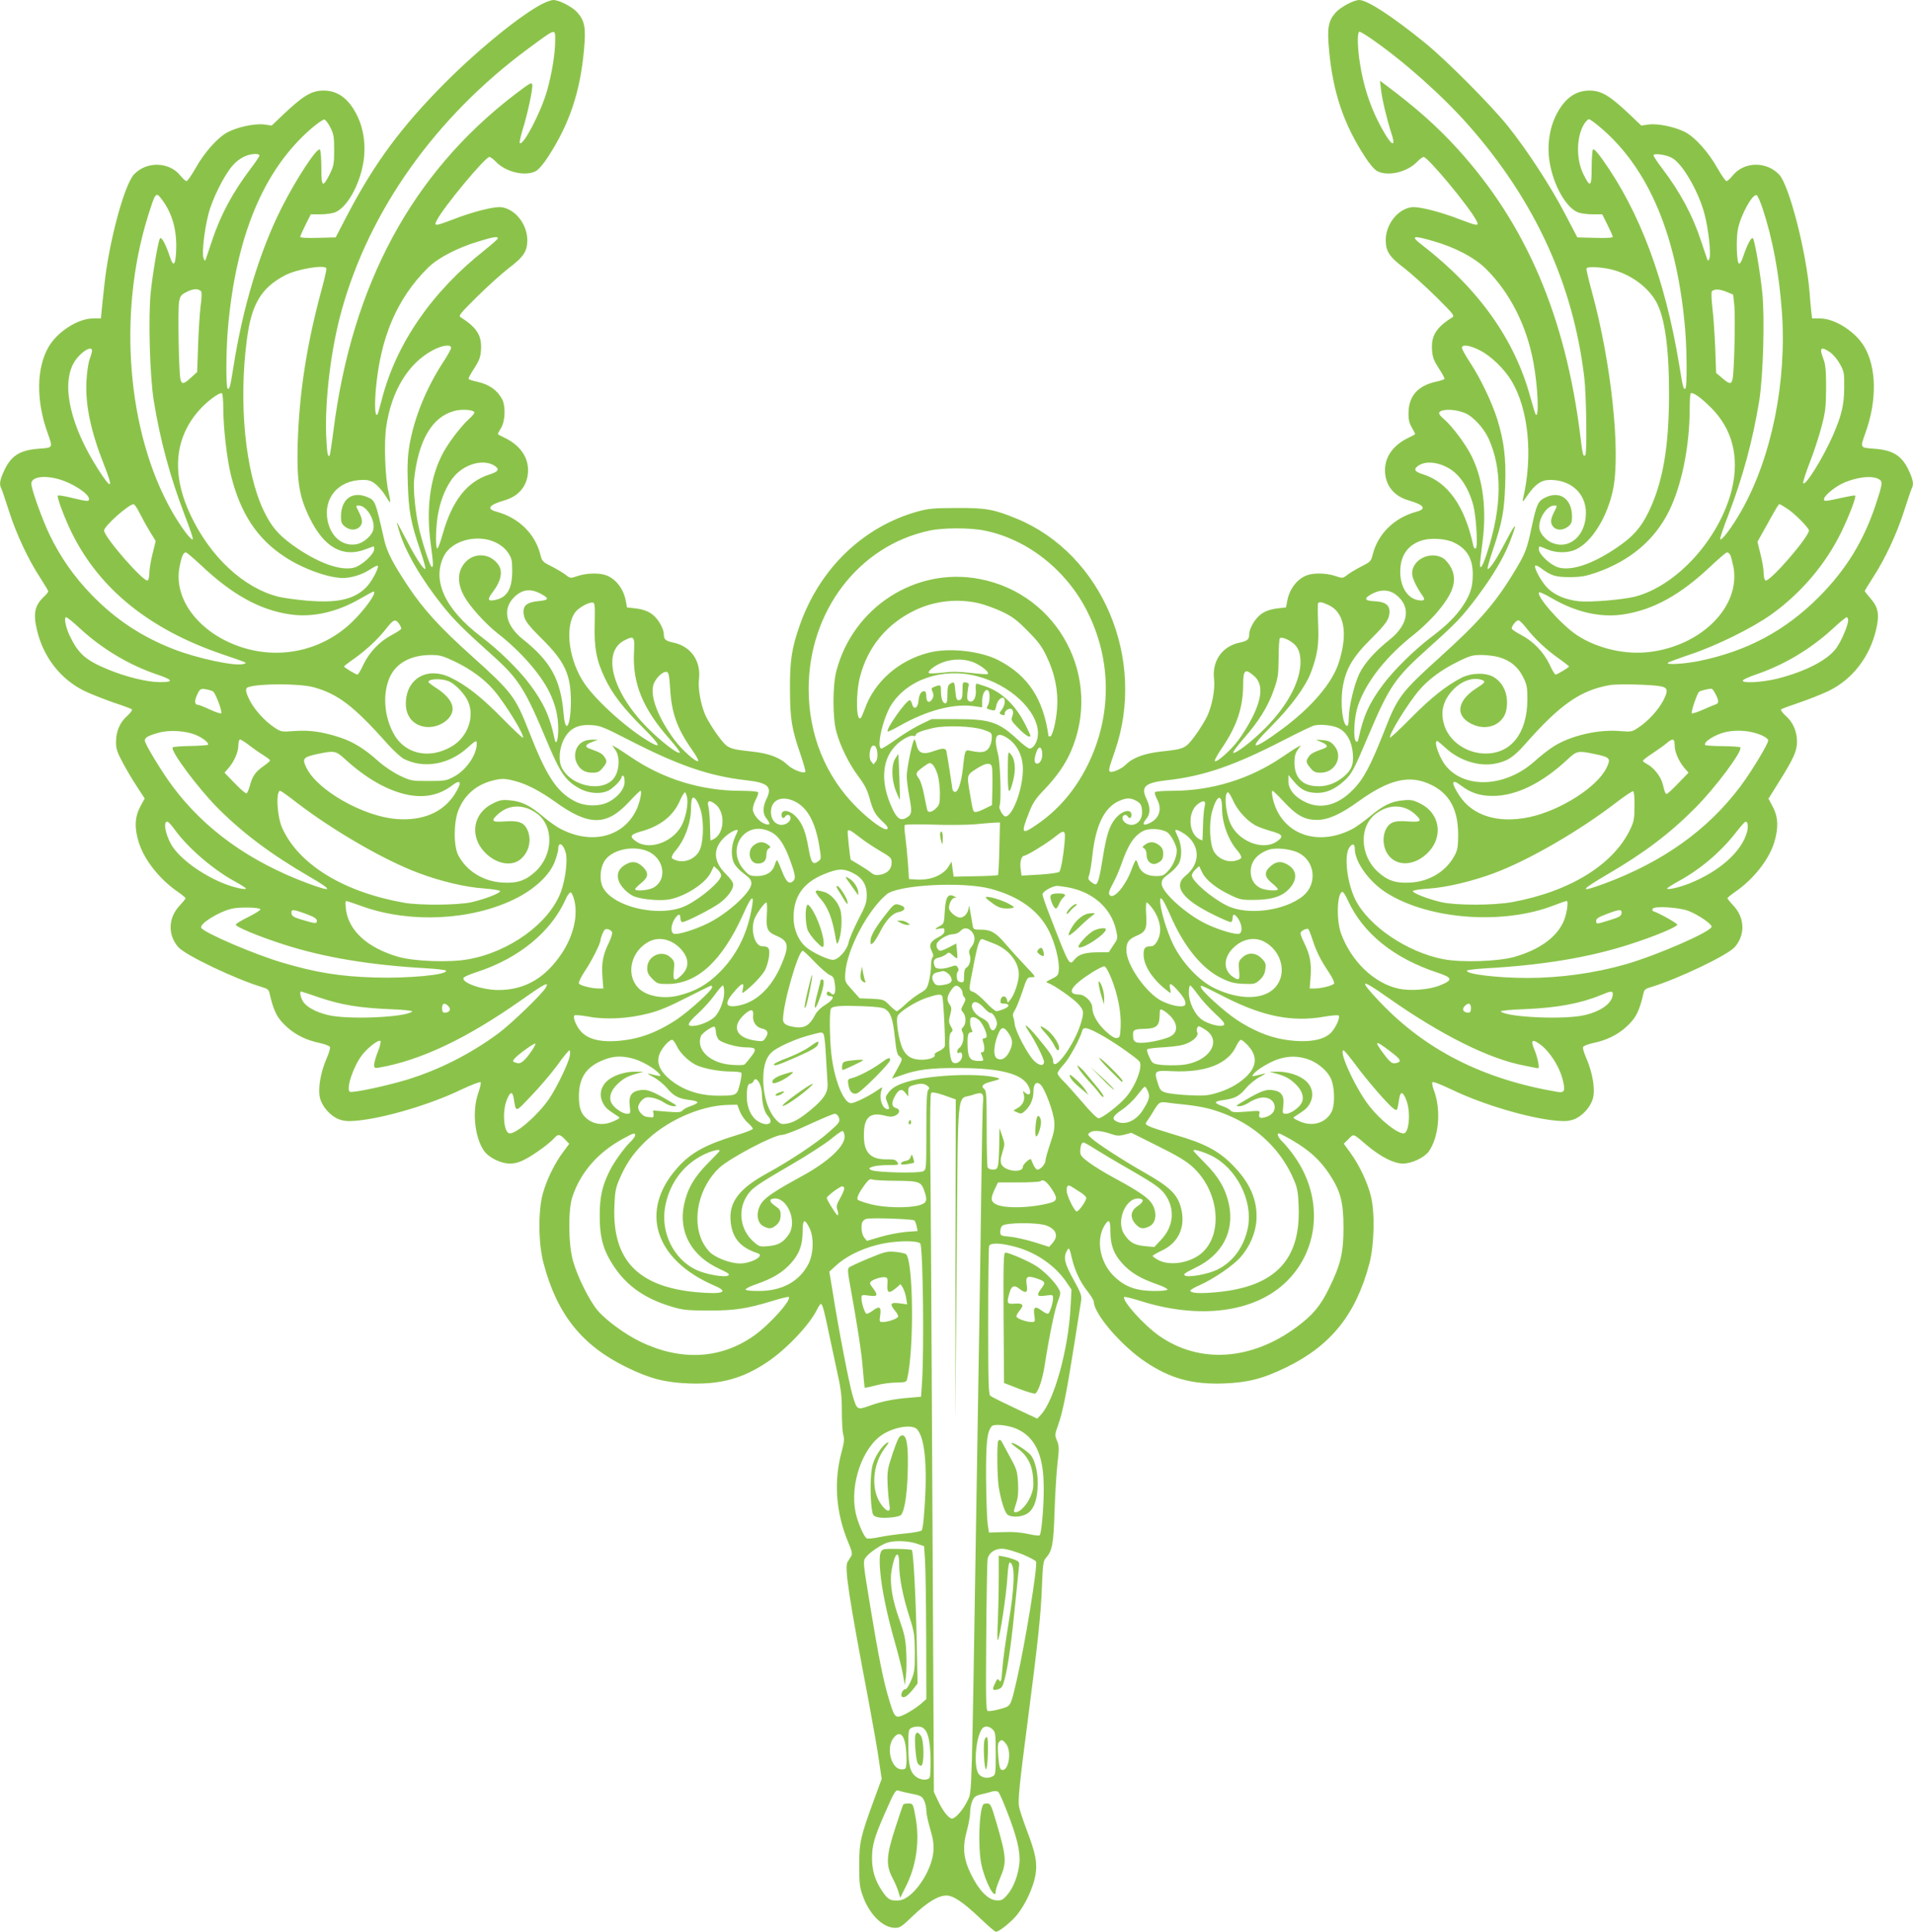 <?xml version="1.0" standalone="no"?>
<!DOCTYPE svg PUBLIC "-//W3C//DTD SVG 20010904//EN"
 "http://www.w3.org/TR/2001/REC-SVG-20010904/DTD/svg10.dtd">
<svg version="1.0" xmlns="http://www.w3.org/2000/svg"
 width="1268pt" height="1280pt" viewBox="0 0 1268 1280"
 preserveAspectRatio="xMidYMid meet">
<g transform="translate(0,1280) scale(0.1,-0.1)"
fill="#8bc34a" stroke="none">
<path d="M3600 12777 c-137 -67 -425 -300 -650 -526 -289 -290 -468 -532 -648
-876 l-77 -148 -117 -3 c-74 -2 -118 0 -118 7 0 5 16 41 35 79 l35 70 65 0
c36 0 80 6 98 14 75 31 156 171 183 317 21 108 8 222 -34 313 -55 118 -129
175 -225 176 -83 0 -137 -33 -279 -168 l-67 -64 -48 7 c-61 8 -173 -15 -240
-49 -67 -33 -158 -135 -217 -241 -27 -47 -53 -85 -60 -85 -6 0 -24 16 -40 36
-74 93 -225 97 -308 8 -65 -70 -168 -455 -197 -739 -7 -60 -14 -134 -17 -162
l-5 -53 -52 0 c-99 0 -235 -87 -294 -187 -82 -140 -85 -358 -7 -573 35 -99 36
-96 -55 -103 -133 -9 -192 -48 -240 -160 -23 -53 -26 -78 -12 -105 5 -9 27
-76 50 -147 48 -151 127 -320 206 -441 30 -47 55 -88 55 -92 0 -5 -13 -21 -30
-37 -61 -58 -71 -112 -44 -224 43 -178 158 -324 315 -400 46 -22 134 -56 194
-77 61 -20 114 -40 119 -44 5 -5 -9 -23 -29 -42 -50 -43 -76 -104 -76 -174 0
-46 7 -68 45 -138 24 -46 67 -118 95 -160 l50 -77 -30 -55 c-36 -69 -39 -141
-9 -236 36 -116 139 -246 261 -329 27 -19 49 -37 49 -41 0 -3 -17 -25 -39 -48
-77 -82 -80 -195 -9 -276 48 -54 379 -212 556 -265 33 -9 44 -18 48 -38 28
-124 52 -170 120 -230 58 -51 130 -85 213 -102 35 -8 66 -19 68 -27 3 -7 -6
-38 -20 -70 -43 -98 -61 -206 -46 -268 15 -58 69 -118 124 -140 36 -13 61 -15
118 -10 186 17 491 108 694 206 68 32 125 54 129 49 3 -5 -4 -37 -16 -72 -41
-116 -25 -286 35 -378 31 -48 113 -89 176 -89 33 0 64 9 103 30 59 31 158 103
190 139 25 28 37 27 71 -9 l28 -29 -40 -54 c-56 -74 -110 -185 -135 -276 -32
-116 -30 -332 5 -462 89 -338 255 -545 551 -689 156 -76 255 -101 416 -107
207 -7 351 32 516 142 126 84 283 250 330 349 10 20 21 36 25 36 10 0 22 -43
48 -170 11 -52 36 -168 55 -257 31 -137 36 -181 36 -285 0 -68 4 -138 10 -157
7 -25 5 -50 -10 -105 -55 -200 -41 -405 42 -605 25 -60 29 -77 20 -92 -7 -11
-17 -28 -24 -38 -22 -35 7 -226 141 -931 27 -146 58 -319 67 -386 l18 -121
-51 -139 c-89 -243 -98 -281 -98 -434 0 -115 3 -145 23 -200 42 -122 131 -211
211 -214 36 -1 46 6 124 81 92 88 166 133 220 133 46 0 111 -44 223 -150 52
-50 99 -90 105 -90 22 0 101 64 141 113 56 70 107 182 121 261 14 83 2 144
-59 304 -24 64 -47 133 -50 153 -7 43 4 155 57 559 67 514 89 718 95 895 6
145 9 173 25 190 44 49 52 91 59 315 4 118 13 262 20 320 11 93 10 110 -4 144
-15 37 -15 41 8 105 30 84 56 213 106 531 22 140 43 271 46 292 5 31 -1 50
-51 140 -58 105 -68 145 -44 189 14 27 18 22 34 -49 20 -83 55 -158 104 -219
22 -29 41 -59 41 -68 0 -80 183 -293 344 -400 165 -110 309 -149 516 -142 161
6 260 31 416 107 296 144 462 351 551 689 32 122 37 335 10 444 -22 90 -75
203 -133 284 l-47 65 32 31 c35 36 27 39 124 -44 90 -75 177 -119 236 -119 58
0 142 40 171 80 68 96 83 275 34 407 -9 23 -13 46 -10 52 4 6 56 -14 129 -49
203 -98 508 -189 694 -206 57 -5 82 -3 118 10 55 22 109 82 124 140 15 62 -3
170 -46 268 -14 32 -23 63 -20 70 2 8 33 19 68 27 83 17 155 51 213 102 68 60
92 106 120 230 4 20 15 29 48 38 177 53 508 211 556 265 71 81 68 194 -9 276
-22 23 -39 45 -39 48 0 4 22 22 49 41 121 82 226 214 261 329 29 95 27 167 -9
235 l-29 55 65 104 c102 162 124 212 124 274 0 68 -27 130 -76 172 -20 19 -34
37 -29 42 5 4 59 24 119 44 61 21 148 55 194 77 159 77 273 224 316 406 24 99
15 148 -35 206 -22 25 -40 48 -40 51 0 3 25 43 55 90 79 121 158 290 206 441
23 71 45 138 50 147 14 27 11 52 -12 105 -48 112 -107 151 -240 160 -91 7 -90
4 -55 103 78 215 75 433 -7 573 -59 100 -195 187 -294 187 l-52 0 -5 43 c-3
23 -8 78 -11 122 -21 271 -135 716 -202 788 -85 90 -234 87 -309 -7 -16 -20
-34 -36 -40 -36 -7 0 -33 38 -60 85 -59 106 -150 208 -217 241 -67 34 -179 57
-240 49 l-48 -7 -67 64 c-142 135 -196 168 -279 168 -96 -1 -170 -58 -225
-176 -42 -91 -55 -205 -34 -313 27 -146 108 -286 183 -317 18 -8 62 -14 98
-14 l65 0 35 -70 c19 -38 35 -74 35 -79 0 -7 -44 -9 -117 -7 l-118 3 -82 157
c-95 182 -252 423 -379 581 -110 137 -404 433 -545 548 -219 178 -386 287
-440 287 -36 0 -124 -47 -156 -83 -49 -56 -57 -100 -44 -245 25 -280 96 -492
237 -709 31 -49 65 -88 83 -97 71 -37 200 -6 265 63 17 17 35 31 42 31 28 0
302 -329 349 -420 21 -40 11 -39 -105 5 -133 52 -276 88 -323 82 -92 -12 -171
-112 -172 -217 0 -76 24 -112 126 -189 46 -36 140 -121 209 -189 113 -112 123
-125 106 -135 -107 -67 -141 -122 -134 -217 3 -47 12 -70 45 -121 23 -35 40
-66 37 -70 -2 -4 -27 -12 -55 -18 -120 -26 -182 -95 -183 -206 -1 -45 5 -69
22 -98 12 -21 22 -40 22 -43 0 -2 -19 -13 -43 -24 -101 -48 -157 -125 -157
-216 1 -99 57 -171 158 -200 103 -30 120 -56 50 -75 -145 -39 -254 -145 -289
-282 -11 -45 -15 -50 -73 -79 -33 -17 -76 -42 -94 -56 -32 -25 -33 -25 -83 -8
-62 20 -148 21 -192 2 -63 -26 -112 -93 -125 -169 l-8 -42 -54 -6 c-62 -7
-105 -26 -136 -61 -29 -31 -54 -82 -54 -110 0 -35 -11 -45 -63 -56 -116 -24
-184 -121 -170 -242 8 -65 -13 -177 -46 -247 -16 -32 -52 -91 -82 -131 -62
-82 -67 -85 -224 -102 -109 -12 -186 -40 -232 -86 -29 -29 -91 -56 -106 -47
-11 7 -6 25 32 134 213 610 -83 1310 -652 1543 -151 62 -203 71 -397 70 -147
0 -188 -4 -253 -22 -364 -100 -652 -377 -785 -752 -54 -153 -67 -236 -66 -430
1 -196 11 -258 71 -432 20 -59 34 -110 31 -113 -13 -13 -86 16 -117 46 -52 50
-125 77 -236 89 -157 17 -162 20 -224 102 -30 40 -66 99 -82 131 -33 70 -54
182 -46 247 14 121 -54 218 -170 242 -52 11 -63 21 -63 56 0 28 -25 79 -54
110 -31 35 -74 54 -136 61 l-54 6 -8 42 c-13 76 -62 143 -125 169 -44 19 -130
18 -192 -2 -50 -17 -51 -17 -83 8 -18 14 -61 39 -94 56 -58 29 -62 34 -73 79
-35 137 -144 243 -289 282 -70 19 -53 45 50 75 101 29 157 101 158 200 0 91
-56 168 -157 216 -24 11 -43 22 -43 24 0 3 10 22 22 42 27 46 30 143 6 189
-33 61 -86 98 -167 116 -28 6 -53 14 -55 18 -3 4 14 35 37 70 33 51 42 74 45
121 7 95 -27 150 -134 217 -17 10 -7 23 106 135 69 68 163 153 209 189 102 77
126 113 126 189 -1 105 -80 205 -172 217 -47 6 -190 -30 -323 -82 -116 -44
-126 -45 -105 -5 47 91 321 420 349 420 7 0 25 -14 42 -31 65 -69 194 -100
265 -63 18 9 52 48 83 97 141 217 212 429 237 709 13 145 5 189 -44 245 -33
38 -121 83 -160 83 -12 0 -42 -11 -67 -23z m80 -249 c0 -83 -23 -222 -55 -333
-41 -141 -158 -365 -180 -343 -3 3 5 41 18 85 32 99 70 275 65 302 -3 18 -17
10 -113 -63 -683 -522 -1082 -1260 -1205 -2230 -11 -88 -23 -162 -25 -165 -13
-12 -18 19 -23 133 -9 238 32 576 102 827 184 666 624 1284 1236 1736 190 140
180 137 180 51z m5414 12 c211 -146 468 -375 641 -571 439 -499 692 -1049 766
-1669 14 -114 19 -504 7 -516 -14 -13 -18 2 -33 127 -98 793 -361 1407 -817
1906 -134 147 -273 270 -472 419 l-39 29 7 -60 c8 -67 37 -189 67 -283 42
-126 -11 -78 -91 83 -55 112 -94 236 -115 370 -18 107 -20 215 -4 215 6 0 43
-22 83 -50z m-6904 -585 c22 -43 25 -63 25 -150 0 -91 -3 -105 -30 -160 -46
-91 -55 -85 -55 42 0 59 -4 114 -9 121 -15 24 -158 -193 -256 -388 -146 -291
-258 -663 -320 -1065 -19 -120 -24 -137 -36 -130 -12 8 -11 239 1 390 52 616
235 1058 553 1333 39 34 79 61 87 60 8 -2 26 -25 40 -53z m8422 -3 c319 -272
506 -720 558 -1337 12 -151 13 -382 1 -390 -13 -7 -16 7 -41 160 -93 563 -261
1012 -508 1358 -38 53 -58 74 -64 65 -4 -7 -8 -62 -8 -121 0 -126 -9 -133 -54
-43 -50 99 -48 249 4 334 11 17 25 32 32 32 7 0 43 -26 80 -58z m-8892 -182
c0 -6 -26 -45 -59 -88 -119 -157 -201 -310 -257 -481 -19 -58 -38 -113 -41
-121 -4 -11 -7 -9 -14 10 -12 30 5 182 32 289 24 99 106 263 161 324 43 49 97
76 151 77 15 0 27 -5 27 -10z m9360 -15 c71 -36 181 -227 219 -377 26 -101 43
-260 32 -290 -7 -17 -10 -19 -14 -8 -3 8 -22 63 -41 121 -56 171 -138 324
-257 481 -33 43 -59 83 -59 89 0 15 80 5 120 -16z m-10007 -277 c68 -90 99
-199 95 -330 -4 -108 -18 -123 -43 -46 -28 83 -56 134 -65 117 -13 -22 -48
-231 -61 -358 -17 -166 -6 -551 20 -715 43 -265 109 -508 207 -764 31 -79 54
-148 52 -154 -6 -18 -82 83 -142 190 -293 520 -356 1302 -157 1944 52 167 54
169 94 116z m10610 -59 c66 -199 110 -432 128 -685 33 -465 -68 -963 -267
-1316 -60 -107 -136 -208 -142 -190 -2 6 21 75 52 154 98 256 164 499 207 764
26 164 37 549 20 715 -13 127 -48 336 -61 358 -9 17 -37 -34 -65 -117 -9 -30
-22 -51 -28 -49 -16 5 -21 166 -7 231 19 93 96 232 123 223 7 -2 24 -41 40
-88z m-8383 -198 c0 -5 -39 -40 -87 -78 -353 -279 -588 -622 -683 -993 -12
-46 -24 -89 -27 -94 -16 -25 -21 44 -13 151 29 353 140 615 348 820 65 64 195
132 333 173 100 31 129 35 129 21z m6195 -17 c149 -42 280 -111 357 -188 158
-158 267 -374 312 -617 30 -160 39 -385 14 -343 -3 5 -18 54 -33 108 -104 386
-343 722 -722 1015 -75 57 -59 63 72 25z m-7332 -181 c3 -5 -10 -63 -28 -130
-101 -367 -152 -696 -162 -1038 -6 -247 10 -347 81 -490 95 -193 219 -262 368
-205 29 11 54 20 56 20 1 0 2 -9 2 -20 0 -32 -82 -107 -132 -121 -91 -24 -243
31 -408 149 -97 70 -144 126 -194 232 -120 255 -165 709 -110 1127 30 237 95
346 254 429 79 41 258 71 273 47z m8516 -8 c122 -29 239 -111 296 -210 59 -99
89 -313 88 -625 -1 -346 -42 -581 -137 -775 -52 -105 -103 -162 -211 -235
-160 -108 -296 -154 -385 -130 -51 14 -130 87 -130 120 0 24 -2 24 55 0 58
-25 137 -26 190 -1 105 48 209 214 247 398 51 249 -12 844 -141 1312 -22 80
-38 148 -35 153 8 13 94 9 163 -7z m-9346 -145 c5 -4 4 -48 -3 -96 -6 -49 -14
-168 -17 -264 l-6 -175 -41 -37 c-49 -45 -62 -47 -70 -10 -11 45 -18 463 -9
512 7 40 13 47 53 67 42 21 73 22 93 3z m10163 -98 c7 -82 -1 -438 -12 -484
-8 -36 -20 -35 -69 7 l-40 34 -6 168 c-4 92 -12 212 -19 267 -6 54 -8 102 -3
106 17 16 50 15 95 -3 l46 -19 8 -76z m-8506 -277 c0 -8 -24 -52 -54 -97 -112
-173 -190 -365 -222 -548 -12 -73 -15 -133 -11 -255 6 -182 19 -255 81 -437
24 -71 40 -128 35 -128 -16 0 -61 70 -125 192 -35 68 -64 120 -64 117 0 -3 7
-29 16 -58 40 -135 146 -317 288 -495 75 -94 145 -163 325 -324 178 -159 220
-224 367 -576 88 -210 123 -260 216 -311 62 -34 142 -39 194 -12 32 17 84 71
84 88 0 5 5 9 10 9 6 0 10 -18 10 -40 0 -47 -41 -99 -104 -133 -65 -34 -165
-31 -234 8 -115 63 -183 169 -296 459 -91 231 -111 258 -380 500 -210 188
-320 309 -421 461 -103 155 -141 229 -160 315 -58 255 -58 254 -112 277 -99
41 -173 -15 -173 -131 0 -36 5 -48 26 -65 32 -25 71 -27 96 -4 23 21 23 49 -2
98 -24 48 -24 45 -1 45 50 0 108 -94 96 -156 -7 -41 -63 -91 -111 -100 -86
-16 -163 41 -189 141 -40 157 63 285 231 285 40 0 56 -6 87 -31 20 -17 49 -51
63 -75 15 -25 28 -43 30 -41 3 2 -3 33 -11 68 -22 89 -31 326 -15 430 34 237
144 419 306 507 63 34 124 43 124 17z m6818 -16 c73 -36 163 -123 211 -203
113 -189 143 -497 76 -781 -6 -26 -2 -23 29 22 52 75 92 103 151 103 139 0
237 -90 237 -219 0 -147 -106 -243 -219 -200 -41 15 -82 58 -89 94 -11 61 47
155 97 155 23 0 23 3 -1 -45 -24 -48 -25 -73 -3 -97 21 -24 64 -23 97 3 21 17
26 29 26 65 0 119 -81 176 -180 126 -45 -22 -56 -47 -86 -187 -32 -151 -42
-179 -108 -289 -128 -215 -239 -344 -499 -578 -259 -234 -283 -265 -369 -486
-95 -240 -139 -324 -213 -398 -98 -99 -208 -128 -310 -80 -72 33 -115 85 -115
139 l0 42 36 -43 c47 -56 86 -75 154 -76 63 0 118 24 181 81 48 43 66 78 160
301 139 327 175 380 399 580 185 166 220 203 322 338 104 140 171 252 213 357
55 140 48 147 -19 19 -64 -123 -109 -192 -125 -192 -5 0 11 57 35 128 61 180
75 255 81 433 6 175 -8 287 -53 432 -35 111 -110 268 -178 372 -31 47 -56 92
-56 100 0 25 52 18 118 -16z m-9198 -3 c0 -7 -7 -33 -16 -57 -9 -24 -18 -89
-21 -144 -8 -158 28 -332 118 -559 62 -156 49 -165 -39 -28 -183 285 -246 555
-165 704 36 67 123 126 123 84z m11520 -10 c20 -13 49 -48 65 -77 28 -50 30
-61 29 -154 0 -114 -16 -184 -73 -316 -66 -152 -191 -353 -199 -318 -1 8 18
69 44 135 26 65 60 171 77 234 27 102 30 131 31 260 0 113 -4 155 -17 189 -30
77 -19 89 43 47z m-10650 -374 c0 -124 24 -333 51 -442 63 -252 173 -420 357
-540 118 -78 287 -139 384 -140 56 0 130 23 178 55 27 18 52 30 54 26 9 -14
-42 -108 -77 -143 -80 -80 -190 -105 -392 -88 -71 6 -157 18 -190 26 -231 59
-450 263 -581 539 -129 271 -109 512 57 698 51 58 136 120 150 111 5 -3 9 -49
9 -102z m9860 8 c143 -142 190 -327 140 -540 -79 -326 -365 -643 -645 -714
-82 -20 -296 -38 -370 -30 -87 10 -157 39 -205 85 -41 40 -94 135 -84 151 3 4
20 -3 37 -16 68 -51 97 -60 192 -60 74 0 105 6 176 30 225 79 387 216 482 408
85 173 137 431 137 685 0 48 3 90 6 94 13 12 67 -26 134 -93z m-8197 -29 c5
-5 -8 -24 -29 -42 -62 -56 -151 -174 -188 -251 -77 -156 -101 -353 -72 -575
19 -141 20 -166 6 -158 -11 7 -62 163 -83 255 -24 104 -39 258 -32 324 28 257
118 412 263 452 47 14 120 10 135 -5z m6572 -10 c51 -23 120 -98 151 -165 92
-202 90 -450 -7 -752 -29 -92 -49 -126 -49 -84 0 12 7 76 16 143 29 222 5 419
-72 575 -37 76 -129 199 -182 244 -42 35 -43 50 -7 59 40 9 101 1 150 -20z
m-6437 -347 c35 -23 26 -39 -31 -57 -152 -48 -250 -173 -314 -400 -15 -53 -30
-94 -35 -91 -14 9 -9 160 8 242 19 95 60 187 108 240 74 81 193 111 264 66z
m6313 -10 c79 -40 140 -127 174 -250 20 -76 32 -278 17 -288 -7 -4 -14 4 -17
21 -56 259 -168 418 -332 470 -54 17 -64 31 -39 52 43 36 121 34 197 -5z
m-9206 -78 c91 -24 205 -97 205 -132 0 -18 -9 -18 -113 7 -48 12 -91 19 -94
15 -8 -8 49 -160 95 -251 184 -370 515 -636 992 -799 180 -62 169 -57 146 -65
-50 -19 -309 36 -469 99 -212 83 -384 198 -540 359 -117 121 -205 247 -277
395 -47 97 -115 284 -122 336 -6 47 75 64 177 36z m12065 1 c31 -16 30 -28
-16 -167 -80 -244 -198 -435 -378 -616 -225 -225 -477 -359 -795 -424 -100
-20 -223 -27 -205 -11 5 4 72 29 149 55 173 58 409 174 535 264 197 140 363
336 465 547 52 107 100 233 92 241 -2 3 -37 -3 -78 -12 -123 -27 -129 -28
-129 -11 0 19 59 71 113 99 87 44 198 60 247 35z m-11527 -222 c15 -30 45 -85
68 -123 l41 -67 -21 -85 c-12 -47 -21 -105 -21 -127 0 -23 -5 -45 -11 -49 -25
-15 -289 287 -289 331 0 29 161 172 195 174 6 1 23 -24 38 -54z m10921 26 c48
-30 146 -128 146 -146 0 -44 -263 -347 -288 -331 -7 4 -12 26 -12 50 0 23 -9
79 -21 124 l-20 82 57 102 c69 125 83 148 89 148 2 0 25 -13 49 -29z m-5316
-147 c284 -58 543 -263 681 -540 160 -320 161 -687 2 -1010 -82 -167 -195
-300 -339 -398 -102 -70 -107 -61 -50 83 23 60 43 90 101 150 81 85 136 164
173 247 216 489 -78 1049 -605 1148 -421 80 -836 -187 -947 -609 -26 -97 -26
-313 0 -405 26 -96 86 -216 146 -295 38 -50 58 -88 72 -138 25 -91 38 -114 88
-161 29 -27 39 -41 31 -49 -15 -15 -109 51 -202 143 -207 206 -319 481 -319
785 0 514 331 949 800 1049 89 20 273 20 368 0z m-3239 -80 c34 -17 62 -41 79
-67 24 -36 27 -50 27 -121 0 -122 -36 -179 -121 -193 -41 -7 -44 7 -10 51 60
79 72 143 35 190 -67 85 -190 72 -240 -26 -27 -52 -21 -118 16 -186 38 -70
140 -183 225 -250 150 -117 281 -266 341 -387 41 -85 59 -157 59 -247 0 -77
-15 -113 -25 -61 -29 143 -72 237 -163 358 -71 96 -206 228 -320 314 -244 184
-332 377 -248 540 54 102 225 145 345 85z m6346 2 c88 -41 127 -107 127 -211
0 -81 -15 -131 -60 -201 -48 -74 -112 -138 -216 -216 -112 -85 -247 -218 -318
-313 -92 -122 -133 -214 -163 -359 -5 -22 -9 -26 -18 -17 -19 19 -11 160 13
232 54 161 188 331 380 481 41 33 103 92 137 131 115 133 144 217 103 302 -13
26 -37 55 -54 66 -84 51 -206 -8 -206 -100 0 -32 28 -90 72 -153 17 -24 5 -32
-36 -24 -77 15 -125 109 -113 222 9 87 60 149 145 174 57 17 155 11 207 -14z
m-8306 -148 c209 -198 393 -300 594 -329 149 -22 312 15 468 106 43 25 81 45
84 45 29 0 -56 -120 -146 -206 -200 -189 -485 -249 -747 -156 -268 95 -433
316 -392 525 13 69 25 97 42 97 5 0 49 -37 97 -82z m10140 64 c5 -10 14 -46
21 -80 47 -260 -209 -519 -555 -562 -161 -20 -346 22 -482 111 -102 67 -274
261 -251 284 3 4 42 -14 86 -40 157 -91 318 -128 466 -107 202 29 385 130 588
323 51 48 98 88 105 89 7 0 17 -8 22 -18z m-7889 -254 c63 -33 61 -44 -10 -51
-70 -6 -100 -26 -100 -68 0 -51 19 -80 119 -179 155 -153 195 -239 195 -420
-1 -161 -36 -222 -48 -82 -19 228 -84 348 -270 496 -117 94 -138 204 -54 283
50 47 103 54 168 21z m5669 -6 c105 -77 90 -197 -35 -298 -101 -80 -170 -159
-204 -228 -35 -74 -70 -222 -70 -298 0 -27 -5 -48 -10 -48 -30 0 -47 143 -31
250 19 123 64 203 187 325 105 105 124 133 124 184 0 43 -31 64 -98 67 -71 3
-75 20 -12 52 52 27 108 25 149 -6z m-2766 -58 c40 -9 110 -34 157 -56 70 -33
100 -56 171 -128 70 -70 95 -103 127 -171 53 -110 77 -225 69 -339 -6 -90 -31
-190 -47 -190 -6 0 -10 1 -10 3 -35 248 -136 401 -333 503 -119 61 -328 84
-462 49 -199 -51 -360 -193 -423 -373 -11 -29 -22 -55 -26 -59 -31 -31 -35
157 -6 271 51 199 178 353 366 443 128 61 277 78 417 47z m-2541 -134 c-5
-162 11 -246 68 -365 51 -106 118 -193 253 -328 112 -111 127 -142 43 -93
-145 85 -343 262 -427 380 -107 151 -139 378 -67 478 22 31 92 70 118 65 13
-2 14 -23 12 -137z m4864 121 c105 -48 130 -187 68 -381 -42 -134 -180 -296
-373 -439 -207 -153 -237 -145 -73 18 132 133 225 260 262 357 43 117 53 180
47 320 -3 73 -3 134 0 138 10 10 25 7 69 -13z m-8274 -157 c147 -135 323 -240
508 -303 108 -36 114 -51 22 -51 -85 0 -225 34 -346 84 -145 60 -193 101 -249
213 -30 59 -46 133 -28 133 6 0 48 -34 93 -76z m11718 54 c-1 -32 -43 -132
-76 -179 -55 -80 -202 -157 -390 -205 -103 -26 -239 -33 -232 -13 2 7 42 24
88 40 185 63 361 168 508 303 45 42 87 76 92 76 6 0 10 -10 10 -22z m-9606
-20 c9 -12 16 -27 16 -33 0 -5 -29 -25 -64 -43 -80 -42 -148 -113 -188 -197
-16 -36 -34 -65 -39 -65 -10 0 -89 48 -89 54 0 2 30 26 68 52 84 60 159 131
213 200 46 59 60 65 83 32z m7475 -32 c54 -69 129 -140 214 -200 37 -26 67
-50 67 -52 0 -6 -79 -54 -89 -54 -5 0 -23 29 -39 65 -40 84 -108 155 -188 197
-35 18 -64 38 -64 43 0 18 30 55 44 55 8 0 32 -24 55 -54z m-5917 -164 c-9
-203 60 -370 238 -571 40 -45 69 -85 66 -88 -12 -13 -125 74 -216 166 -235
238 -303 503 -149 579 63 31 67 25 61 -86z m4360 73 c41 -28 58 -67 58 -132 0
-126 -85 -287 -230 -434 -91 -92 -204 -179 -216 -166 -4 3 28 45 70 94 99 112
161 212 199 321 28 79 31 99 32 212 0 69 4 128 9 132 11 7 48 -5 78 -27z
m-5548 -128 c108 -52 196 -117 258 -189 79 -92 207 -302 194 -316 -3 -3 -65
56 -138 130 -137 139 -238 219 -343 269 -154 74 -295 -8 -295 -174 0 -83 48
-141 126 -153 87 -13 184 49 184 119 0 44 -36 90 -102 134 -32 20 -58 40 -58
44 0 22 85 25 134 5 43 -18 104 -81 127 -131 48 -103 -1 -239 -107 -301 -153
-90 -319 -49 -391 96 -60 119 -66 264 -17 368 44 91 139 141 268 142 61 0 79
-5 160 -43z m6923 28 c75 -22 126 -65 159 -132 25 -50 28 -68 28 -148 -1 -223
-108 -360 -280 -358 -120 1 -233 77 -269 182 -31 92 -11 172 61 245 57 57 132
81 188 60 25 -10 20 -18 -42 -57 -134 -88 -137 -193 -7 -243 96 -36 194 13
210 105 16 93 -17 175 -85 215 -53 31 -149 28 -215 -6 -103 -54 -204 -135
-333 -266 -73 -74 -135 -132 -138 -129 -13 13 116 224 194 315 61 71 149 136
256 188 78 39 98 44 156 44 36 0 89 -7 117 -15z m-3470 -40 c52 -26 91 -61 80
-71 -3 -3 -53 0 -111 7 -78 9 -127 10 -188 2 -46 -5 -86 -7 -91 -3 -12 11 37
50 89 70 72 28 158 26 221 -5z m-2025 -170 c9 -159 47 -265 145 -403 24 -34
43 -67 41 -73 -6 -19 -107 70 -158 139 -106 143 -161 285 -140 361 11 43 62
94 89 89 13 -3 17 -23 23 -113z m3867 89 c63 -52 60 -141 -9 -279 -22 -44 -62
-110 -90 -147 -50 -69 -152 -158 -158 -140 -2 6 19 44 47 85 99 145 140 268
141 418 0 100 12 111 69 63z m-1835 -4 c221 -56 406 -230 406 -380 0 -50 -28
-100 -56 -100 -8 0 -43 26 -77 58 -127 118 -183 137 -407 137 l-165 0 -75 -36
c-41 -20 -113 -64 -160 -98 -47 -33 -91 -61 -97 -61 -37 0 9 202 65 290 108
169 342 248 566 190z m-4394 -74 c162 -45 267 -126 493 -380 38 -42 85 -85
105 -95 131 -66 297 -37 418 72 58 52 64 55 64 29 0 -74 -71 -177 -154 -220
-47 -25 -60 -27 -166 -27 -111 0 -117 1 -191 36 -43 21 -103 61 -140 94 -91
82 -168 130 -257 159 -113 37 -202 50 -302 42 -84 -6 -87 -6 -132 24 -62 41
-131 117 -162 178 -29 57 -32 80 -13 88 68 26 343 26 437 0z m8930 6 c45 -10
48 -28 15 -93 -32 -62 -101 -138 -164 -179 -44 -30 -48 -30 -126 -24 -145 12
-330 -32 -442 -105 -32 -21 -87 -64 -122 -96 -189 -169 -455 -185 -584 -34
-45 52 -87 169 -61 169 4 0 29 -21 56 -46 88 -82 218 -124 323 -105 83 15 127
43 202 128 233 264 366 358 561 393 51 10 286 4 342 -8z m-9599 -33 c17 -9 65
-136 55 -146 -3 -3 -37 8 -74 25 -38 18 -74 32 -80 32 -20 0 -24 21 -11 53 20
50 28 57 62 50 18 -3 39 -9 48 -14z m9961 -20 c22 -44 22 -58 1 -66 -10 -3
-48 -19 -86 -36 -37 -16 -70 -27 -73 -24 -8 7 36 136 49 144 14 9 70 21 82 19
6 -1 18 -18 27 -37z m-7212 -298 c338 -174 540 -243 785 -271 145 -16 175 -43
136 -123 -26 -54 -27 -97 -1 -130 29 -37 26 -48 -10 -36 -39 14 -80 64 -80 97
0 15 9 44 20 65 11 21 18 42 15 47 -4 6 -55 10 -115 10 -261 0 -513 77 -729
224 -44 30 -90 60 -102 66 l-22 12 21 -30 c29 -39 30 -118 2 -171 -59 -116
-286 -83 -356 51 -23 44 -18 127 12 186 37 75 94 104 189 97 52 -3 84 -16 235
-94z m4713 74 c52 -25 88 -88 94 -169 6 -72 -8 -108 -59 -151 -51 -43 -107
-65 -168 -65 -105 0 -160 54 -160 158 0 39 6 62 22 84 l21 30 -22 -12 c-12 -6
-58 -36 -102 -66 -216 -147 -468 -224 -729 -224 -60 0 -111 -4 -115 -9 -3 -5
4 -28 16 -50 35 -68 10 -132 -63 -160 -34 -13 -37 0 -8 36 26 33 25 76 -1 130
-39 80 -9 107 136 123 244 27 447 97 782 270 95 49 183 91 195 93 43 10 123 1
161 -18z m-2353 -11 c54 -19 55 -20 54 -57 -1 -22 -10 -51 -21 -65 -21 -28
-48 -32 -120 -17 -37 8 -37 10 -52 -127 -11 -91 -33 -152 -54 -145 -7 2 -13
10 -14 18 -2 19 -33 218 -39 247 -5 26 -22 27 -79 7 -78 -29 -109 -17 -121 43
-4 18 -10 32 -13 32 -11 0 -51 -191 -51 -242 0 -25 7 -82 15 -125 21 -110 20
-128 -11 -148 -41 -27 -66 -13 -97 52 -96 201 -69 375 71 464 27 17 53 27 64
23 10 -3 18 0 18 6 0 13 36 28 115 46 83 19 263 13 335 -12z m-5222 -34 c50
-21 90 -55 80 -65 -3 -3 -55 -7 -116 -8 -61 -1 -114 -5 -117 -9 -20 -19 165
-268 300 -404 165 -165 351 -305 608 -454 157 -91 154 -105 -11 -44 -386 144
-682 355 -897 642 -73 98 -185 282 -185 305 0 20 23 33 92 52 71 20 180 13
246 -15z m10312 19 c63 -14 110 -39 110 -56 0 -23 -113 -209 -185 -305 -216
-287 -511 -498 -898 -642 -174 -64 -169 -49 22 63 241 141 409 268 576 436
135 135 320 383 300 403 -4 4 -56 7 -116 8 -60 0 -112 4 -116 7 -17 18 64 70
134 86 52 12 120 12 173 0z m-4929 -42 c62 -42 99 -118 99 -204 0 -130 -68
-313 -116 -313 -16 0 -47 56 -39 70 13 21 6 286 -10 343 -32 123 -11 156 66
104z m-5023 -50 c31 -24 74 -53 95 -66 20 -12 37 -26 37 -30 0 -4 -20 -21 -44
-38 -54 -38 -74 -67 -90 -130 -7 -25 -17 -48 -22 -50 -6 -2 -41 28 -78 67
l-68 70 28 32 c38 46 64 106 64 151 0 20 5 37 11 37 6 0 36 -19 67 -43z m9442
6 c0 -45 26 -105 64 -151 l28 -32 -68 -70 c-37 -39 -71 -70 -76 -70 -10 0 -12
6 -28 68 -12 47 -58 105 -101 128 -16 8 -29 18 -29 23 0 4 28 27 63 49 34 23
76 52 92 66 42 36 55 33 55 -11z m-5296 -11 c15 -24 16 -79 2 -97 l-16 -20
-16 20 c-20 26 -8 105 16 105 5 0 11 -3 14 -8z m1104 -40 c4 -37 -13 -72 -33
-72 -22 0 -23 33 -3 83 14 35 32 30 36 -11z m-4619 -44 c137 -125 278 -206
411 -234 113 -23 212 -3 296 61 61 47 68 21 17 -59 -77 -119 -211 -176 -384
-163 -221 17 -527 191 -598 340 -30 61 -22 70 74 91 113 24 120 22 184 -36z
m8279 36 c104 -21 111 -29 81 -91 -61 -128 -308 -285 -515 -328 -204 -42 -370
9 -458 139 -60 90 -57 121 8 71 64 -49 125 -69 211 -69 154 0 326 84 495 242
62 57 68 59 178 36z m-4353 -137 c8 -28 15 -84 15 -124 0 -65 -3 -77 -25 -98
-26 -27 -53 -33 -59 -12 -2 6 -11 50 -20 96 -9 50 -24 97 -36 113 -24 33 -22
39 33 79 38 27 41 28 59 12 10 -9 25 -39 33 -66z m360 51 c3 -13 4 -75 3 -138
l-3 -115 -45 -22 c-24 -13 -52 -23 -62 -23 -19 0 -18 -2 -42 139 -18 107 -18
107 54 152 56 35 88 37 95 7z m-3162 -93 c78 -20 166 -66 264 -136 226 -163
342 -164 492 -3 38 41 72 74 76 74 12 0 -4 -78 -26 -124 -84 -180 -293 -235
-498 -131 -28 13 -83 52 -123 86 -87 73 -140 99 -219 106 -50 5 -67 2 -114
-22 -127 -62 -154 -210 -57 -317 74 -81 180 -104 243 -51 57 48 75 131 43 198
-22 46 -59 59 -149 52 -87 -6 -95 3 -41 51 72 63 169 64 254 2 115 -83 110
-276 -10 -386 -64 -59 -120 -78 -217 -72 -127 7 -237 75 -293 180 -32 60 -32
216 0 298 39 100 116 168 221 196 62 17 87 17 154 -1z m6075 -26 c120 -59 177
-164 177 -329 0 -80 -4 -102 -23 -138 -56 -105 -166 -173 -293 -180 -97 -6
-153 13 -217 72 -120 110 -125 303 -10 386 85 62 182 61 254 -2 54 -48 46 -57
-41 -51 -48 4 -84 2 -104 -7 -54 -22 -77 -112 -47 -183 47 -113 190 -117 289
-8 95 105 67 255 -58 316 -47 24 -64 27 -114 22 -79 -7 -132 -33 -220 -106
-41 -34 -96 -74 -123 -87 -204 -103 -413 -48 -497 132 -22 46 -38 124 -26 124
4 0 38 -33 76 -74 85 -91 138 -119 220 -119 73 1 156 38 272 122 207 149 342
180 485 110z m-7523 -116 c248 -190 583 -383 810 -468 147 -55 311 -94 433
-102 59 -5 107 -12 107 -18 0 -14 -103 -53 -189 -73 -89 -20 -341 -22 -446 -4
-399 70 -697 251 -808 492 -36 76 -45 250 -15 250 5 0 53 -34 108 -77z m8869
-24 c0 -79 -4 -103 -26 -149 -109 -236 -400 -417 -783 -487 -122 -23 -374 -23
-471 -1 -86 20 -189 59 -189 73 0 6 46 13 105 17 120 8 287 48 435 103 227 85
562 278 810 469 55 42 104 75 110 73 6 -2 10 -42 9 -98z m-6279 53 c6 -39 -6
-111 -29 -165 -50 -120 -215 -186 -307 -124 -49 33 -43 47 27 67 129 35 214
101 259 201 14 33 30 59 35 59 4 0 11 -17 15 -38z m3621 -22 c30 -67 102 -142
162 -167 20 -9 64 -24 97 -33 69 -20 75 -34 26 -67 -92 -62 -257 4 -307 124
-33 77 -41 203 -14 203 5 0 21 -27 36 -60z m-3530 -65 c22 -83 16 -218 -13
-267 -26 -46 -82 -72 -134 -63 -22 4 -43 13 -46 21 -3 8 9 30 26 49 59 68 101
182 101 276 0 26 3 55 6 64 11 29 41 -10 60 -80z m3454 20 c0 -99 41 -211 101
-280 17 -19 29 -41 26 -49 -3 -8 -24 -17 -46 -21 -53 -9 -108 17 -135 63 -28
49 -34 190 -11 268 31 108 65 118 65 19z m-2835 46 c84 -39 137 -133 164 -288
15 -92 15 -95 -4 -109 -38 -28 -48 -14 -66 86 -19 108 -37 154 -75 200 -44 52
-104 63 -104 19 0 -20 15 -26 25 -9 11 18 35 11 35 -10 0 -28 -42 -53 -74 -44
-35 8 -56 40 -56 84 0 79 70 111 155 71z m2264 4 c32 -16 41 -33 41 -79 0 -40
-22 -72 -56 -80 -32 -9 -74 16 -74 44 0 21 24 28 35 10 10 -17 25 -11 25 9 0
45 -61 32 -107 -23 -40 -49 -59 -109 -83 -257 -21 -133 -33 -179 -49 -179 -5
0 -19 8 -31 18 -18 15 -20 21 -10 46 5 15 15 74 21 130 21 196 79 314 173 357
50 23 78 24 115 4z m-2791 -21 c71 -50 67 -194 -7 -234 -12 -6 -21 -9 -22 -8
0 2 -2 46 -3 98 -1 52 -6 110 -11 128 -9 37 6 43 43 16z m3247 -16 c-5 -18
-10 -76 -11 -128 -2 -52 -3 -96 -4 -98 0 -1 -9 2 -21 8 -74 40 -78 184 -7 234
37 27 52 21 43 -16z m-6830 -151 c86 -121 252 -265 399 -346 42 -23 76 -45 76
-48 0 -12 -78 6 -145 32 -150 60 -297 168 -350 259 -42 73 -55 163 -22 150 7
-3 25 -24 42 -47z m10425 -19 c-35 -131 -183 -263 -385 -343 -67 -26 -145 -44
-145 -32 0 3 33 24 74 47 145 79 280 193 379 320 28 36 56 68 62 72 18 13 26
-21 15 -64z m-4956 -110 c-2 -94 -6 -174 -9 -176 -3 -3 -70 -7 -150 -8 l-144
-3 -7 50 -7 50 -17 -29 c-37 -61 -121 -96 -215 -90 l-50 3 -7 105 c-4 58 -12
136 -17 174 -6 39 -7 74 -4 79 3 5 82 6 187 3 99 -4 224 -2 276 2 52 5 111 10
131 11 l37 1 -4 -172z m-1518 111 c54 -25 93 -83 133 -195 35 -97 37 -116 15
-135 -25 -20 -44 -1 -73 74 -14 37 -28 67 -31 67 -3 0 -10 -14 -15 -32 -15
-47 -56 -73 -117 -73 -44 0 -53 4 -83 37 -130 141 2 339 171 257z m2631 -4
c26 -18 62 -87 63 -120 0 -42 -23 -98 -55 -133 -30 -33 -39 -37 -83 -37 -61 0
-102 26 -117 73 -5 18 -12 32 -16 32 -3 0 -17 -28 -29 -62 -36 -100 -110 -191
-140 -173 -16 10 -12 28 20 87 17 31 41 87 54 125 44 128 86 190 148 219 40
18 120 12 155 -11z m-2847 11 c0 -2 -9 -23 -20 -47 -25 -57 -26 -134 -1 -175
11 -18 37 -45 58 -60 46 -35 53 -43 53 -70 0 -55 -159 -200 -292 -264 -86 -42
-199 -76 -222 -67 -22 9 -20 55 4 95 24 38 40 41 40 7 0 -14 6 -25 13 -25 24
0 201 91 250 128 53 41 87 88 87 121 0 13 -19 41 -48 69 -94 92 -88 187 15
265 32 23 63 35 63 23z m806 -42 c32 -26 94 -67 137 -92 72 -42 77 -47 77 -78
0 -42 -27 -71 -75 -80 -29 -5 -42 -2 -63 15 -15 12 -51 35 -79 52 -29 17 -53
32 -54 32 -5 12 -24 189 -20 192 9 9 18 4 77 -41z m2156 20 c104 -72 107 -196
7 -276 -87 -70 -22 -159 191 -262 51 -25 100 -46 107 -46 7 0 13 11 13 25 0
34 16 31 40 -7 24 -40 26 -86 4 -95 -22 -8 -133 24 -217 64 -134 64 -297 211
-297 267 0 27 6 35 53 70 21 15 47 42 58 60 25 41 24 118 -1 175 -11 24 -20
45 -20 47 0 11 28 1 62 -22z m-796 -61 c-8 -87 -23 -172 -34 -189 -4 -7 -58
-14 -129 -19 l-122 -7 -6 45 c-7 44 6 87 24 87 16 0 144 78 196 119 73 59 79
56 71 -36z m-3306 -64 c14 -50 -3 -178 -32 -258 -77 -208 -341 -400 -618 -448
-121 -22 -358 -13 -460 17 -208 60 -334 177 -348 323 -4 46 -3 50 14 44 10 -3
58 -19 105 -36 313 -109 712 -89 999 51 133 65 234 159 268 251 12 32 22 68
22 81 0 53 34 36 50 -25z m5230 26 c0 -87 96 -220 213 -293 282 -176 770 -212
1107 -81 41 16 79 29 84 29 15 0 0 -96 -24 -144 -48 -101 -161 -180 -320 -226
-106 -31 -350 -39 -472 -16 -241 46 -499 221 -586 398 -54 113 -74 287 -39
341 20 31 37 27 37 -8z m-4675 -21 c103 -54 116 -193 21 -238 -35 -17 -116
-22 -116 -8 0 5 18 23 40 41 48 38 51 67 13 105 -37 37 -70 43 -112 20 -48
-25 -66 -64 -51 -108 12 -39 63 -90 104 -106 57 -21 178 -31 236 -19 107 22
237 107 271 177 l21 43 24 -22 c13 -12 24 -30 24 -40 0 -36 -129 -148 -229
-198 -175 -89 -514 -7 -562 136 -17 53 -7 126 24 167 55 72 201 97 292 50z
m4302 -5 c110 -55 126 -204 32 -284 -121 -101 -374 -134 -510 -64 -100 50
-229 162 -229 198 0 10 11 28 24 40 l24 22 21 -43 c24 -50 95 -106 191 -151
56 -27 75 -31 145 -30 112 0 180 18 226 60 73 66 72 138 -2 177 -42 23 -74 17
-112 -18 -39 -36 -35 -68 13 -107 22 -18 40 -36 40 -41 0 -14 -81 -9 -116 8
-41 20 -64 59 -64 109 0 65 40 115 115 143 46 18 147 8 202 -19z m-2961 -130
c68 -32 99 -79 99 -149 0 -50 -7 -71 -57 -166 -31 -60 -59 -127 -63 -148 -10
-51 -68 -116 -104 -116 -33 0 -136 48 -178 84 -51 43 -83 118 -83 196 0 140
63 230 200 287 91 37 126 40 186 12z m919 -108 c189 -50 320 -144 388 -280 40
-80 70 -198 65 -257 -3 -35 -7 -41 -47 -60 -39 -19 -42 -22 -23 -28 38 -13
166 -102 200 -140 37 -42 38 -52 16 -127 -43 -144 -184 -335 -184 -248 0 25
-22 58 -104 156 -67 81 -102 105 -58 40 38 -54 102 -182 102 -202 0 -31 -31
-28 -66 6 -41 40 -124 196 -128 242 -2 17 -6 40 -10 49 -5 10 -1 27 10 43 10
15 32 70 50 123 31 94 33 97 63 97 29 0 28 1 -47 80 -42 44 -99 107 -126 139
-64 76 -98 96 -163 96 -51 0 -52 1 -57 33 -19 116 -24 139 -25 117 -2 -37 -28
-70 -57 -70 -27 0 -74 40 -74 64 0 30 20 66 37 67 14 0 13 3 -5 11 -39 19 -55
-8 -60 -102 -4 -77 -6 -82 -33 -96 -37 -19 -37 -25 1 -17 26 5 30 3 30 -16 0
-14 -12 -27 -40 -41 -53 -27 -65 -51 -45 -91 12 -22 13 -34 6 -43 -6 -7 -10
-30 -10 -52 1 -21 -5 -66 -12 -98 -13 -56 -17 -62 -64 -89 -27 -16 -70 -49
-95 -73 -25 -24 -50 -44 -56 -44 -5 0 -27 18 -48 39 -37 38 -40 39 -118 43
l-80 3 -49 55 c-50 55 -50 55 -46 115 11 154 148 414 274 519 75 63 503 86
688 37z m515 9 c165 -31 283 -136 317 -280 13 -59 13 -59 -18 -104 l-30 -46
-67 0 c-87 0 -132 -13 -159 -47 -36 -44 -33 -49 -168 299 -25 64 -45 123 -45
132 0 18 64 55 96 56 12 0 45 -5 74 -10z m-3272 -91 c23 -100 -8 -230 -83
-344 -109 -165 -246 -245 -421 -245 -106 0 -243 47 -232 80 2 7 42 24 88 39
280 91 494 267 591 486 11 25 26 44 32 42 7 -2 18 -28 25 -58z m5125 7 c101
-221 305 -385 595 -481 101 -33 104 -49 17 -84 -71 -29 -196 -39 -274 -22
-163 35 -316 182 -383 368 -32 91 -25 273 11 273 5 0 21 -24 34 -54z m-3953
-69 c-32 -166 -101 -299 -209 -408 -83 -83 -160 -127 -271 -155 -105 -27 -221
-4 -272 53 -82 90 -44 243 74 304 70 36 155 14 215 -54 53 -61 52 -121 -3
-172 -44 -41 -55 -34 -48 34 6 55 5 61 -19 85 -57 57 -157 13 -157 -69 0 -29
8 -45 34 -71 32 -32 38 -34 100 -34 198 0 363 153 503 464 57 130 76 137 53
23z m2775 -27 c91 -211 210 -357 340 -421 57 -28 84 -35 146 -38 72 -3 78 -1
108 25 23 21 34 41 38 71 5 37 2 45 -25 73 -40 40 -91 41 -129 4 -23 -23 -25
-31 -20 -85 6 -63 1 -69 -39 -43 -62 41 -67 117 -11 181 60 68 145 90 215 54
118 -61 156 -214 74 -304 -75 -83 -237 -85 -402 -5 -101 48 -213 167 -273 288
-43 88 -87 233 -87 290 0 21 2 22 14 10 8 -8 30 -53 51 -100z m-2672 2 c-7
-94 3 -117 60 -141 84 -36 90 -65 37 -191 -68 -161 -175 -259 -302 -276 -76
-10 -76 24 -1 107 43 48 57 50 47 7 -6 -31 -5 -32 12 -18 51 38 118 109 135
143 11 21 23 61 26 89 7 54 -2 68 -45 68 -53 0 -82 122 -46 193 22 43 63 97
74 97 4 0 6 -35 3 -78z m2551 45 c36 -47 56 -100 56 -149 0 -51 -31 -108 -59
-108 -41 0 -51 -11 -51 -54 0 -76 62 -170 164 -246 17 -14 18 -13 12 18 -10
43 4 41 47 -7 45 -50 60 -78 53 -98 -9 -22 -85 -10 -153 23 -105 51 -239 243
-237 340 1 52 15 71 71 95 57 24 67 47 60 141 -3 43 -1 78 3 78 5 0 20 -15 34
-33z m-5908 -12 c2 -5 -34 -28 -78 -50 -45 -22 -83 -45 -85 -51 -5 -14 152
-79 317 -132 267 -86 573 -137 948 -158 67 -4 125 -11 128 -15 17 -28 -250
-53 -475 -46 -229 7 -388 33 -611 99 -183 54 -515 196 -536 230 -15 25 113
106 203 127 49 12 186 9 189 -4z m9466 -11 c62 -24 153 -85 153 -104 0 -32
-356 -188 -571 -250 -203 -58 -433 -90 -649 -90 -202 0 -415 26 -401 49 3 4
61 11 128 15 375 21 681 72 948 158 166 53 322 118 317 132 -3 10 -120 76
-156 87 -9 3 -11 10 -6 18 11 19 176 9 237 -15z m-9163 -20 c54 -20 71 -31 71
-45 0 -21 -6 -21 -110 10 -43 13 -56 22 -58 39 -4 29 10 28 97 -4z m8719 4
c-2 -18 -17 -26 -78 -45 -91 -28 -90 -28 -90 -4 0 14 17 25 68 44 86 33 104
34 100 5z m-6691 -125 c3 -8 -6 -38 -20 -67 -40 -80 -51 -138 -44 -227 l6 -79
-29 0 c-49 0 -128 20 -133 34 -3 8 15 44 40 82 44 65 103 182 103 204 0 6 6
26 14 45 12 27 19 32 36 28 12 -3 24 -12 27 -20z m2383 5 c26 -28 26 -68 -1
-102 -17 -21 -19 -32 -11 -54 10 -31 -1 -72 -24 -85 -9 -5 -14 -24 -14 -53 0
-41 -2 -45 -22 -42 -17 2 -24 11 -26 32 -2 16 1 33 7 39 6 6 6 15 -1 27 -10
15 -15 15 -47 4 -51 -18 -98 -17 -105 2 -14 36 -6 52 27 59 17 4 40 14 50 23
16 14 19 13 42 -8 14 -13 27 -22 29 -19 2 2 2 25 -1 51 l-5 46 -46 -24 c-25
-13 -51 -24 -58 -24 -19 0 -34 32 -23 51 14 26 73 59 106 59 17 0 38 9 48 20
24 26 49 25 75 -2z m2260 -55 c25 -78 54 -136 109 -217 21 -32 37 -65 34 -72
-5 -14 -85 -34 -133 -34 l-29 0 6 79 c7 89 -5 149 -43 224 -13 27 -24 55 -24
63 0 15 39 35 52 28 3 -2 16 -34 28 -71z m-2115 -24 c99 -37 168 -121 168
-205 0 -46 -27 -130 -54 -165 l-19 -24 -6 23 c-8 29 -38 25 -42 -6 -3 -18 1
-22 22 -22 39 0 41 -19 2 -35 -19 -8 -42 -15 -51 -15 -9 0 -39 25 -68 56 -29
31 -66 63 -83 70 -36 15 -36 -1 2 193 28 141 38 166 62 156 9 -4 40 -15 67
-26z m-1185 -123 c39 -41 84 -79 99 -86 24 -10 30 -19 35 -62 8 -55 -4 -82
-26 -60 -16 16 -28 15 -28 -3 0 -8 9 -15 20 -15 35 0 22 -26 -29 -58 -32 -19
-57 -45 -70 -70 -32 -63 -67 -85 -123 -79 -63 8 -88 22 -88 51 0 106 101 456
131 456 5 0 40 -33 79 -74z m1967 -111 c42 -106 65 -223 61 -315 -3 -69 -5
-75 -25 -78 -16 -2 -38 12 -74 45 -55 51 -88 110 -89 156 0 38 -49 87 -87 87
-88 1 -57 56 83 145 38 24 76 43 84 42 9 -1 28 -35 47 -82z m-1066 14 c17 -32
4 -47 -47 -55 -39 -6 -49 -4 -61 12 -23 31 -16 63 15 70 15 3 32 7 37 9 16 4
44 -14 56 -36z m-2682 -71 c-21 -40 -231 -243 -318 -307 -185 -136 -393 -241
-606 -306 -137 -41 -361 -89 -376 -79 -28 17 24 172 83 246 39 49 108 102 120
90 4 -4 -3 -36 -17 -70 -14 -34 -25 -73 -25 -87 0 -22 3 -24 33 -19 275 48
578 191 942 447 156 110 185 125 164 85z m5579 -67 c351 -247 668 -406 902
-451 30 -6 66 -13 79 -16 23 -5 23 -3 17 35 -3 21 -15 61 -26 87 -27 63 -14
73 41 32 60 -45 122 -141 144 -221 23 -85 17 -100 -32 -92 -493 84 -874 277
-1177 596 -144 152 -131 159 52 30z m-4478 67 c0 -20 -152 -158 -237 -215
-103 -68 -204 -111 -302 -129 -161 -28 -271 -12 -328 49 -33 35 -58 96 -45
109 4 4 46 0 92 -8 113 -22 262 -14 395 20 73 18 142 47 255 105 85 43 158 79
163 80 4 1 7 -4 7 -11z m80 -35 c0 -49 -28 -123 -58 -156 -24 -27 -83 -55
-130 -63 -65 -10 -62 11 12 78 36 33 87 89 112 124 25 35 50 64 55 64 5 0 9
-21 9 -47z m1564 31 c9 -8 16 -23 16 -33 0 -9 5 -22 12 -29 10 -10 8 -20 -6
-47 -18 -33 -18 -36 -3 -53 21 -23 22 -76 2 -96 -12 -12 -14 -20 -5 -36 15
-28 2 -87 -22 -104 -19 -14 -17 -43 2 -31 13 8 22 -13 15 -35 -10 -30 -44 -45
-62 -27 -22 22 -30 179 -10 195 14 12 14 16 -1 42 -14 25 -15 35 -4 75 10 39
10 50 -3 68 -20 28 -19 51 2 85 29 45 43 51 67 26z m1575 -43 c23 -33 74 -89
113 -125 56 -51 69 -69 60 -78 -17 -17 -107 6 -150 39 -44 33 -82 114 -82 176
0 26 4 47 9 47 4 0 27 -27 50 -59z m192 -24 c245 -123 437 -160 644 -124 49 9
94 12 98 8 12 -12 -19 -81 -51 -114 -52 -54 -171 -70 -323 -43 -98 18 -199 61
-302 129 -87 58 -237 195 -237 216 0 15 -15 22 171 -72z m-6013 3 c145 -49
262 -68 465 -77 87 -3 154 -10 149 -15 -39 -39 -426 -56 -557 -24 -85 20 -150
57 -170 96 -15 29 -20 60 -9 60 3 0 58 -18 122 -40z m8572 25 c0 -59 -72 -114
-185 -141 -131 -32 -518 -15 -557 24 -5 5 64 12 154 15 219 9 371 37 508 93
66 28 80 29 80 9z m-4445 -15 c8 -12 23 -309 17 -333 -3 -10 -20 -24 -39 -32
-19 -8 -32 -19 -28 -24 9 -16 -35 -33 -85 -33 -65 0 -103 22 -128 75 -25 54
-46 191 -32 216 16 30 117 93 188 118 74 25 98 28 107 13z m276 -77 c18 -21
39 -37 46 -35 7 2 20 -13 30 -32 13 -29 14 -40 5 -62 -15 -32 -34 -27 -45 12
-6 20 -22 35 -50 49 -43 20 -73 64 -63 91 10 25 43 15 77 -23z m-3548 9 c19
-21 6 -42 -25 -42 -13 0 -18 8 -18 30 0 34 18 39 43 12z m6777 -12 c0 -22 -5
-30 -18 -30 -31 0 -44 21 -25 42 25 27 43 22 43 -12z m-3883 -6 c37 -23 51
-65 64 -185 10 -94 15 -117 32 -130 20 -16 20 -17 -15 -81 l-36 -65 62 22
c104 38 198 50 391 48 263 -1 403 -37 448 -113 29 -49 14 -82 -22 -47 -11 10
-12 8 -6 -11 11 -37 -3 -71 -37 -92 l-31 -19 26 -12 c24 -11 30 -10 53 12 34
31 54 78 54 127 0 52 21 71 48 44 29 -29 85 -179 90 -244 3 -45 -2 -74 -27
-146 -17 -50 -31 -100 -31 -111 0 -24 -33 -61 -54 -61 -7 0 -19 15 -27 33 -7
17 -14 33 -15 35 -7 10 -54 -33 -54 -49 0 -44 -121 -30 -142 16 -8 19 -7 37 6
79 17 53 17 58 -1 108 l-18 53 -2 -115 c-4 -151 -6 -160 -42 -160 -17 0 -31 6
-35 16 -3 9 -6 126 -6 261 0 217 -2 247 -17 258 -23 17 -9 33 40 46 71 19 74
21 37 30 -119 28 -406 17 -557 -21 -88 -23 -128 -44 -156 -82 -19 -26 -20 -29
-4 -68 12 -30 12 -40 3 -40 -38 0 -62 73 -43 128 8 22 8 22 -30 -4 -56 -39
-150 -84 -172 -84 -50 0 -113 160 -131 330 -12 118 -13 280 -2 297 11 17 63
21 207 16 88 -3 137 -9 152 -19z m-875 -43 c-5 -42 20 -78 58 -86 39 -9 47
-28 25 -61 -15 -24 -21 -26 -62 -20 -137 18 -169 94 -76 177 42 36 59 33 55
-10z m2748 13 c64 -55 74 -116 24 -148 -30 -20 -142 -46 -200 -46 -44 0 -54
10 -54 55 0 32 10 36 80 38 73 2 93 19 96 79 1 24 2 44 3 46 3 8 24 -1 51 -24z
m-1249 -45 c22 -22 49 -79 49 -104 0 -8 -7 -15 -16 -15 -12 0 -13 -6 -8 -22
13 -38 10 -73 -5 -70 -8 2 -11 -3 -8 -10 20 -50 21 -48 -15 -48 -56 0 -71 18
-74 91 -3 77 2 99 22 99 11 0 12 4 4 19 -5 11 -10 33 -10 50 0 24 4 31 20 31
11 0 29 -9 41 -21z m-1746 -77 c1 -18 9 -41 20 -52 23 -22 121 -50 180 -50 67
0 73 -11 34 -61 -19 -24 -38 -48 -44 -52 -5 -5 -42 -6 -82 -3 -144 9 -242 99
-207 191 8 20 75 66 89 62 5 -2 10 -18 10 -35z m3241 17 c124 -76 25 -222
-160 -236 -40 -3 -99 -2 -130 1 -55 7 -58 9 -78 52 -12 24 -18 47 -14 51 4 5
56 11 115 14 75 5 121 12 153 27 46 20 75 53 63 73 -7 11 1 39 11 39 4 0 22
-9 40 -21z m-1299 -28 c28 -42 28 -74 0 -126 -23 -42 -56 -56 -83 -35 -20 18
-17 80 7 145 24 65 41 68 76 16z m628 -18 c78 -44 222 -146 238 -167 24 -34
-29 -170 -95 -242 -52 -57 -154 -134 -177 -134 -10 0 -58 48 -108 108 -51 59
-108 123 -127 141 -20 19 -36 41 -36 49 0 8 18 35 41 59 37 40 108 170 122
223 8 30 38 22 142 -37z m-1859 19 c7 -4 14 -60 18 -142 4 -74 9 -157 11 -185
5 -61 -21 -104 -106 -175 -75 -62 -117 -87 -162 -95 -32 -6 -42 -4 -64 16 -58
55 -94 160 -94 279 0 94 22 155 70 189 47 33 156 81 235 101 84 22 78 22 92
12z m-971 -82 c20 -44 75 -99 125 -125 46 -24 155 -45 232 -45 37 0 69 -4 72
-9 3 -5 -1 -38 -10 -74 -19 -76 -20 -77 -145 -77 -132 0 -248 42 -334 121 -54
50 -72 97 -56 148 11 38 64 101 86 101 6 0 20 -18 30 -40z m3788 1 c64 -71 58
-140 -18 -210 -51 -47 -118 -83 -200 -106 -48 -14 -82 -17 -175 -12 -63 3
-132 11 -152 17 -33 10 -39 16 -54 64 -26 82 -23 84 99 78 220 -10 368 49 422
168 10 22 24 40 30 40 7 0 28 -17 48 -39z m-4745 -28 c-46 -69 -76 -95 -101
-87 -30 9 -32 11 -17 29 20 25 132 106 138 100 3 -2 -6 -22 -20 -42z m5685 -8
c71 -53 80 -69 45 -78 -30 -8 -41 0 -88 62 -65 88 -56 91 43 16z m-5436 -30
c-8 -48 -85 -208 -136 -284 -72 -106 -214 -231 -262 -231 -39 0 -52 138 -21
219 22 58 39 63 47 14 16 -97 7 -99 118 18 56 58 133 149 172 202 38 54 74 97
79 97 5 0 6 -16 3 -35z m5210 -63 c79 -107 216 -264 250 -288 25 -16 24 -18
38 69 8 49 25 44 47 -14 30 -78 18 -219 -19 -219 -42 0 -153 87 -225 179 -89
111 -210 372 -172 371 5 -1 41 -44 81 -98z m-4779 40 c59 -19 135 -65 163 -98
15 -18 8 -18 -71 2 -14 3 -1 -6 28 -21 29 -15 71 -49 93 -75 46 -54 75 -69
151 -79 29 -3 52 -10 51 -16 0 -5 -21 -16 -45 -24 -23 -8 -48 -21 -54 -29 -9
-12 -27 -14 -103 -8 l-93 8 4 -24 c2 -14 -2 -23 -9 -22 -7 1 -22 2 -33 3 -28
2 -60 36 -60 64 0 13 11 34 25 47 20 19 32 22 65 17 23 -3 58 -17 79 -31 20
-14 50 -26 67 -26 26 0 24 3 -31 35 -110 65 -145 78 -189 72 -60 -8 -80 -37
-72 -104 6 -51 5 -53 -17 -53 -32 0 -89 40 -105 73 -18 37 -2 83 41 124 39 37
67 52 127 69 l45 12 -51 1 c-70 1 -149 -24 -190 -62 -44 -40 -54 -95 -27 -147
16 -31 33 -45 99 -87 17 -10 14 -13 -30 -33 -59 -27 -119 -23 -165 9 -48 34
-64 75 -64 157 1 123 48 194 159 239 71 30 132 31 212 7z m4468 -3 c74 -28
138 -90 154 -149 18 -63 16 -160 -4 -197 -38 -75 -128 -101 -212 -63 -44 20
-47 23 -30 33 66 42 83 56 99 87 27 52 17 107 -27 147 -41 38 -120 63 -190 62
l-51 -1 45 -12 c60 -17 88 -32 127 -69 43 -41 59 -87 41 -124 -16 -33 -73 -73
-105 -73 -22 0 -23 2 -17 53 8 67 -12 96 -72 104 -44 6 -79 -7 -189 -72 -55
-32 -57 -35 -31 -35 17 0 47 12 67 26 21 14 56 28 79 31 95 13 126 -97 35
-127 -41 -14 -55 -8 -48 21 6 20 4 21 -87 13 -77 -6 -95 -4 -104 8 -6 8 -31
21 -54 29 -24 8 -44 19 -43 24 0 6 23 13 51 16 75 10 104 25 149 79 22 26 64
60 93 75 29 15 42 24 28 21 -14 -4 -38 -9 -55 -13 -28 -6 -29 -5 -15 12 24 30
113 82 166 98 69 22 134 20 200 -4z m-3641 -159 c8 -16 15 -46 15 -67 1 -65
17 -123 40 -148 45 -48 -3 -74 -66 -35 -45 28 -74 92 -74 162 0 65 7 88 25 88
7 0 15 7 19 15 9 23 24 18 41 -15z m1111 -14 c15 -12 17 -17 7 -27 -10 -10
-13 -78 -13 -271 0 -252 0 -258 -21 -269 -28 -15 -316 -8 -344 8 -19 11 -19
12 8 22 16 6 62 11 103 11 71 0 74 1 62 19 -10 16 -23 20 -68 19 -109 -2 -154
44 -154 156 -1 122 39 160 141 133 31 -8 48 -8 67 1 31 14 34 42 7 49 -29 7
-34 31 -14 71 27 53 49 63 73 32 l20 -25 0 32 c0 28 5 34 33 42 47 14 71 13
93 -3z m1462 -36 c16 -35 10 -56 -30 -121 -46 -76 -122 -109 -179 -79 -32 17
-22 36 38 77 32 21 77 64 101 96 24 31 46 57 50 57 4 0 13 -13 20 -30z m-1275
-1120 l-1 -1065 9 1055 c10 1199 -2 1069 103 1104 69 24 78 16 71 -54 -2 -25
-7 -252 -10 -505 -3 -253 -10 -714 -15 -1025 -5 -311 -14 -862 -20 -1225 -30
-1864 -28 -1804 -54 -1860 -28 -62 -82 -125 -106 -125 -22 0 -64 54 -95 123
l-25 53 -10 1920 c-5 1055 -11 2095 -14 2311 -2 256 0 395 6 401 7 7 35 2 87
-16 l76 -27 -2 -1065z m1527 1030 c115 -13 183 -30 278 -69 202 -84 359 -238
440 -433 22 -52 27 -83 30 -178 12 -350 -158 -526 -542 -562 -116 -11 -176 -7
-176 11 0 4 28 21 63 36 90 40 219 128 268 183 62 70 101 160 107 247 8 133
-43 251 -163 370 -90 91 -185 140 -375 195 -80 24 -158 49 -173 57 -27 14 -28
15 -13 36 9 12 28 42 43 67 34 56 40 60 83 55 19 -3 78 -10 130 -15z m-2956
-45 c10 -24 33 -58 52 -74 19 -17 34 -35 34 -40 0 -6 -46 -24 -102 -41 -211
-64 -308 -117 -398 -218 -255 -285 -152 -611 248 -782 98 -42 51 -58 -124 -42
-384 36 -554 212 -542 562 3 95 8 126 30 178 42 101 88 171 164 247 146 148
377 251 565 254 l56 1 17 -45z m655 -37 c11 -30 7 -37 -69 -103 -83 -73 -252
-185 -405 -269 -188 -103 -255 -193 -242 -321 11 -110 65 -172 179 -209 51
-16 -41 -68 -119 -68 -58 1 -140 30 -188 66 -18 14 -45 49 -59 78 -73 149 -23
365 113 491 71 65 360 217 414 217 18 0 95 29 182 70 83 38 158 70 168 70 10
0 21 -10 26 -22z m39 -125 c6 -65 -107 -171 -286 -268 -136 -74 -210 -120
-244 -153 -58 -54 -62 -149 -8 -177 39 -20 54 -19 86 8 19 17 27 33 28 62 1
34 -4 42 -34 63 -40 27 -45 46 -13 50 90 13 160 -151 101 -238 -36 -52 -69
-71 -135 -77 -58 -5 -61 -4 -101 32 -82 74 -102 196 -48 290 36 60 56 75 291
212 116 67 239 147 275 177 36 30 70 54 75 52 6 -1 11 -16 13 -33z m1773 11
c33 -11 49 -11 84 -2 l44 12 176 -88 c133 -66 189 -100 233 -141 167 -154 200
-426 69 -557 -72 -73 -214 -100 -296 -59 -23 12 -41 25 -41 29 0 4 27 19 60
35 116 54 163 165 125 294 -24 82 -78 132 -233 220 -143 81 -320 195 -361 234
-23 22 -23 23 -5 36 21 16 79 11 145 -13z m-3161 -7 c0 -7 -14 -26 -31 -43
-38 -35 -109 -134 -137 -190 -50 -100 -67 -173 -67 -299 0 -149 24 -234 100
-345 84 -123 202 -205 370 -256 81 -25 106 -27 250 -28 175 0 251 11 429 65
54 17 101 28 104 25 20 -20 -129 -185 -231 -257 -221 -155 -484 -169 -753 -39
-99 48 -225 139 -282 206 -53 61 -134 222 -164 329 -31 108 -33 340 -4 425 55
164 170 295 338 386 70 38 78 40 78 21z m4358 -34 c110 -65 180 -128 241 -219
76 -114 96 -187 96 -359 0 -167 -19 -245 -95 -400 -58 -119 -108 -178 -214
-257 -302 -224 -646 -246 -913 -59 -103 72 -250 237 -231 257 4 3 48 -8 100
-24 398 -128 769 -79 978 129 220 218 240 563 46 832 -24 34 -58 75 -75 91
-29 28 -41 56 -23 56 4 0 45 -21 90 -47z m-1305 -59 c40 -25 140 -85 223 -132
183 -106 216 -130 249 -186 54 -93 39 -200 -41 -283 l-43 -46 -62 6 c-68 6
-101 24 -136 77 -60 87 10 251 100 238 32 -4 27 -23 -13 -50 -46 -31 -52 -73
-15 -117 30 -34 52 -38 95 -16 54 28 50 123 -8 177 -34 33 -111 81 -234 147
-53 28 -124 72 -157 96 -51 37 -61 50 -61 74 0 36 9 61 22 61 5 0 42 -21 81
-46z m-2493 -9 c0 -3 -35 -40 -78 -83 -90 -90 -136 -170 -158 -274 -38 -182
49 -340 233 -425 62 -29 73 -37 59 -45 -25 -14 -149 8 -212 38 -148 70 -235
245 -206 414 29 168 134 301 287 363 40 16 75 22 75 12z m3258 -32 c166 -81
277 -296 244 -474 -24 -128 -100 -233 -206 -283 -63 -30 -187 -52 -212 -38
-14 8 -1 17 68 51 179 85 261 240 224 420 -22 103 -68 183 -158 273 -43 43
-78 81 -78 84 0 12 59 -5 118 -33z m-2087 -167 c154 -1 166 -6 188 -74 20 -59
12 -75 -39 -89 -74 -19 -226 -16 -316 7 -43 11 -83 25 -88 30 -11 11 7 48 52
108 20 27 30 32 46 26 12 -4 82 -8 157 -8z m1027 -50 c43 -64 42 -82 -5 -96
-132 -36 -317 -40 -368 -6 -30 19 -29 39 3 106 l17 35 137 0 c75 0 140 4 144
8 16 16 40 0 72 -47z m199 -30 c18 -12 33 -27 33 -34 0 -20 -52 -93 -64 -89
-17 5 -66 107 -66 137 0 37 9 43 39 23 14 -9 41 -26 58 -37z m-1572 34 c4 -6
-7 -35 -24 -65 -26 -46 -29 -59 -21 -81 9 -23 7 -45 -3 -33 -24 29 -67 101
-67 111 0 12 85 76 102 77 4 1 10 -4 13 -9z m466 -217 c5 -5 11 -22 15 -39 l6
-31 -79 -6 c-43 -4 -118 -18 -168 -33 l-89 -26 -18 22 c-18 22 -24 85 -10 106
4 6 14 14 22 17 21 10 311 0 321 -10z m-696 -49 c31 -61 28 -173 -7 -240 -60
-115 -173 -177 -323 -178 -52 -1 -91 3 -93 9 -2 6 30 22 71 36 109 38 173 77
227 136 58 63 80 123 80 216 0 79 13 85 45 21z m1995 -22 c0 -92 22 -152 80
-215 54 -59 118 -98 227 -136 41 -14 73 -30 71 -36 -2 -6 -41 -10 -93 -9 -109
1 -181 25 -249 86 -102 89 -136 246 -76 346 30 49 40 40 40 -36z m-423 37 c65
-25 80 -68 40 -115 l-23 -26 -94 30 c-52 16 -125 33 -162 37 -66 6 -68 7 -68
35 0 15 6 32 13 38 26 22 237 23 294 1z m-837 -119 c18 -29 26 -719 11 -925
l-6 -90 -83 -7 c-105 -9 -179 -24 -262 -54 -78 -28 -80 -27 -109 70 -22 73
-93 440 -131 681 l-23 139 45 41 c86 78 227 137 368 154 89 11 180 7 190 -9z
m624 -20 c140 -36 271 -125 346 -238 l32 -47 -6 -115 c-14 -281 -110 -626
-199 -717 l-22 -23 -149 70 c-81 38 -155 75 -162 81 -12 9 -14 95 -14 494 0
266 3 490 6 499 9 22 72 21 168 -4z m22 -1211 c109 -52 164 -160 171 -339 6
-116 -11 -348 -26 -363 -4 -4 -39 0 -77 9 -46 10 -101 15 -164 12 l-95 -3 -9
60 c-4 33 -9 168 -10 300 -1 239 6 306 37 344 16 19 118 7 173 -20z m-668 1
c56 -61 72 -267 45 -586 -3 -40 -9 -77 -13 -84 -4 -6 -52 -16 -109 -21 -56 -5
-133 -16 -171 -24 -38 -8 -76 -12 -84 -9 -18 7 -61 105 -75 172 -39 188 46
433 181 518 79 50 195 67 226 34z m-3 -758 l50 -17 6 -90 c4 -49 7 -278 8
-507 l1 -416 -42 -37 c-23 -19 -66 -47 -96 -62 -66 -32 -71 -29 -105 82 -40
127 -72 287 -127 620 -50 305 -51 309 -32 335 23 32 105 87 146 99 50 15 137
11 191 -7z m704 -72 c45 -19 85 -40 88 -47 12 -30 -74 -554 -128 -786 -42
-181 -37 -171 -113 -192 -35 -10 -71 -15 -79 -12 -12 4 -13 80 -10 489 2 265
6 498 9 516 7 45 54 75 109 69 22 -2 78 -19 124 -37z m-663 -1148 c34 -22 48
-78 52 -197 1 -66 -1 -126 -6 -134 -14 -20 -60 -17 -90 6 -39 29 -51 74 -51
200 -1 96 1 113 17 122 20 12 62 14 78 3z m464 -12 c18 -18 20 -33 20 -160 0
-130 -1 -140 -20 -150 -37 -20 -83 -8 -98 24 -30 61 -11 244 29 293 16 19 46
16 69 -7z m-583 -80 c13 -51 16 -159 5 -177 -4 -6 -19 -9 -35 -6 -62 12 -92
140 -48 202 33 47 63 39 78 -19z m672 -16 c38 -48 17 -180 -27 -172 -14 3 -19
20 -25 87 -5 58 -4 88 4 97 16 20 25 18 48 -12z m-649 -325 c83 -16 90 -19
105 -49 8 -16 15 -46 15 -68 0 -21 12 -76 26 -123 19 -64 24 -98 21 -145 -10
-135 -136 -317 -226 -326 -59 -5 -76 4 -116 65 -46 69 -65 133 -65 217 0 82
16 139 87 299 63 144 70 154 92 145 9 -3 36 -10 61 -15z m655 -123 c65 -166
89 -265 82 -341 -8 -80 -39 -163 -81 -211 -29 -34 -38 -38 -72 -36 -55 4 -114
64 -166 169 -53 106 -60 183 -29 294 11 41 21 94 21 117 0 24 6 58 14 77 12
28 22 36 58 45 24 5 57 14 73 19 19 5 34 4 42 -3 7 -6 33 -64 58 -130z"/>
<path d="M6298 8269 c-14 -8 -18 -23 -18 -69 0 -45 -3 -60 -14 -60 -18 0 -29
32 -29 82 0 41 -3 43 -41 28 -23 -8 -25 -12 -15 -33 8 -18 8 -30 0 -46 -19
-34 -41 -26 -41 14 0 23 -5 35 -14 35 -21 0 -34 -22 -38 -65 -4 -48 -32 -61
-42 -21 -4 15 -11 26 -16 26 -24 0 -160 -193 -146 -207 2 -3 37 14 78 37 180
102 356 149 491 131 l57 -8 0 42 c0 45 20 82 38 71 15 -9 15 -71 1 -98 -13
-23 -12 -24 22 -33 24 -6 27 -3 33 29 6 34 36 63 50 49 12 -13 5 -51 -14 -76
-17 -22 -18 -26 -4 -31 22 -8 24 -8 24 9 0 8 9 19 19 24 28 16 45 -8 31 -45
-10 -26 -7 -31 42 -81 45 -46 78 -66 78 -47 0 3 -14 33 -31 67 -65 132 -155
219 -264 258 -30 10 -58 19 -62 19 -5 0 -7 -19 -5 -42 4 -50 -16 -85 -43 -75
-13 6 -16 16 -13 50 3 23 6 49 9 57 2 9 -4 16 -18 18 -22 3 -23 0 -23 -53 0
-41 -4 -57 -15 -62 -23 -8 -28 1 -33 62 -5 58 -7 60 -34 44z"/>
<path d="M3874 7890 c-56 -22 -79 -93 -49 -150 21 -41 53 -60 101 -60 35 0 47
5 68 31 30 35 32 47 11 75 -13 20 -29 29 -99 54 -34 13 -25 28 27 47 l32 11
-35 1 c-19 0 -45 -4 -56 -9z"/>
<path d="M8747 7888 c53 -21 61 -36 27 -48 -70 -25 -86 -34 -99 -54 -21 -28
-19 -40 11 -75 21 -26 33 -31 68 -31 98 0 152 110 88 181 -22 25 -37 32 -77
35 -49 4 -49 4 -18 -8z"/>
<path d="M5935 7775 c-28 -42 -27 -141 4 -218 13 -32 24 -57 25 -55 2 2 0 71
-3 153 l-6 150 -20 -30z"/>
<path d="M6680 7686 c0 -151 8 -164 36 -57 18 74 13 139 -16 173 -19 23 -19
22 -20 -116z"/>
<path d="M6231 7268 c1 -13 5 -34 9 -48 7 -20 8 -16 9 23 1 26 -3 47 -9 47 -5
0 -10 -10 -9 -22z"/>
<path d="M4996 7199 c-47 -37 -29 -121 27 -121 38 0 57 19 57 58 0 20 6 37 16
42 14 8 14 11 -7 26 -31 22 -61 20 -93 -5z"/>
<path d="M7591 7204 c-21 -15 -21 -18 -7 -26 10 -6 16 -22 16 -43 0 -45 36
-73 72 -54 31 16 38 28 38 66 0 22 -8 38 -26 52 -32 25 -62 27 -93 5z"/>
<path d="M5633 6946 c17 -24 37 -52 44 -62 11 -18 12 -18 12 -1 1 28 -25 72
-53 91 -38 25 -39 20 -3 -28z"/>
<path d="M5555 6903 c10 -14 26 -41 37 -60 23 -38 32 -43 23 -10 -10 33 -54
97 -66 97 -7 0 -4 -11 6 -27z"/>
<path d="M5407 6894 c-3 -4 11 -27 33 -51 46 -52 75 -125 94 -232 13 -74 14
-75 25 -46 19 46 25 154 12 203 -15 55 -63 109 -109 122 -44 12 -47 12 -55 4z"/>
<path d="M5347 6795 c-12 -30 -7 -125 7 -159 8 -19 34 -54 58 -78 37 -37 43
-40 47 -23 9 48 -41 195 -87 254 -17 21 -20 21 -25 6z"/>
<path d="M6535 6851 c3 -6 26 -24 50 -41 33 -23 55 -30 89 -30 25 0 46 4 46 9
0 4 -26 20 -57 34 -66 28 -139 44 -128 28z"/>
<path d="M5878 6750 c-72 -90 -108 -151 -108 -183 0 -26 2 -28 16 -16 9 7 29
39 45 70 40 80 83 127 124 135 43 8 53 31 19 44 -41 16 -47 13 -96 -50z"/>
<path d="M5970 6685 c14 -8 34 -14 45 -14 20 0 20 0 1 14 -11 8 -31 15 -45 15
l-26 -1 25 -14z"/>
<path d="M6881 6506 c-10 -11 -7 -17 10 -30 28 -19 33 -15 25 19 -7 28 -18 32
-35 11z"/>
<path d="M5706 6357 c-5 -25 -3 -43 5 -53 13 -16 34 -19 24 -4 -3 5 -9 29 -14
52 l-7 43 -8 -38z"/>
<path d="M6929 5955 c23 -25 49 -61 58 -80 18 -38 33 -46 33 -17 0 27 -42 89
-79 117 -53 38 -58 30 -12 -20z"/>
<path d="M6963 6864 c-6 -18 21 -84 36 -84 5 0 14 13 21 30 7 16 18 35 26 41
25 20 15 29 -31 29 -33 0 -47 -5 -52 -16z"/>
<path d="M7095 6785 c-14 -13 -25 -30 -25 -37 0 -7 8 -3 18 9 9 12 26 29 37
37 12 9 15 15 7 16 -7 0 -24 -11 -37 -25z"/>
<path d="M7200 6743 c-35 -13 -72 -47 -96 -89 -15 -25 -24 -48 -20 -51 4 -4
32 18 64 48 31 31 70 66 86 77 28 22 28 22 5 21 -13 0 -31 -3 -39 -6z"/>
<path d="M7255 6636 c-43 -19 -125 -110 -103 -114 35 -7 178 90 178 120 0 12
-41 9 -75 -6z"/>
<path d="M5371 6304 c-23 -87 -42 -177 -37 -181 6 -6 16 27 36 126 18 89 19
121 1 55z"/>
<path d="M5440 6306 c0 -3 -11 -46 -24 -96 -29 -108 -14 -118 21 -15 25 73 29
115 13 115 -5 0 -10 -2 -10 -4z"/>
<path d="M7284 6269 c3 -19 12 -55 20 -80 l14 -44 1 36 c1 38 -15 97 -32 114
-6 7 -7 -2 -3 -26z"/>
<path d="M5835 5754 c-58 -42 -148 -88 -189 -98 -26 -6 -28 -10 -23 -43 8 -47
28 -67 57 -58 29 9 220 201 220 220 0 22 -10 19 -65 -21z"/>
<path d="M5625 5771 c-34 -5 -40 -10 -43 -33 -2 -16 0 -28 5 -28 4 1 40 16 78
35 65 31 68 33 35 33 -19 -1 -53 -4 -75 -7z"/>
<path d="M6876 5402 c-12 -21 -19 -132 -8 -132 12 0 32 61 32 95 0 27 -16 50
-24 37z"/>
<path d="M7355 5710 c44 -44 81 -80 82 -80 2 0 3 4 3 9 0 13 -140 151 -153
151 -6 0 24 -36 68 -80z"/>
<path d="M7149 5721 c7 -13 36 -49 64 -80 29 -31 62 -69 74 -86 12 -16 24 -27
28 -23 4 3 -17 35 -47 70 -29 35 -62 74 -73 88 -11 14 -29 32 -39 40 -18 14
-19 14 -7 -9z"/>
<path d="M7302 5655 c43 -44 79 -77 82 -75 2 3 -32 38 -77 79 l-82 74 77 -78z"/>
<path d="M7090 5676 c0 -18 24 -47 72 -87 l53 -44 -22 35 c-21 34 -103 110
-103 96z"/>
<path d="M5362 5861 c-30 -21 -94 -52 -143 -71 -49 -18 -89 -37 -89 -42 0 -15
24 -7 154 50 95 42 131 63 137 80 11 30 3 27 -59 -17z"/>
<path d="M5190 5680 c-52 -17 -82 -41 -67 -56 9 -9 76 21 113 51 34 28 28 29
-46 5z"/>
<path d="M5276 5548 c-55 -40 -95 -73 -88 -76 13 -4 106 59 167 112 66 58 26
40 -79 -36z"/>
<path d="M5163 5560 c-13 -5 -23 -12 -23 -15 0 -10 27 -5 46 10 21 16 11 18
-23 5z"/>
<path d="M6026 5371 c-4 -7 -5 -15 -2 -18 9 -9 19 4 14 18 -4 11 -6 11 -12 0z"/>
<path d="M6036 5133 c-4 -14 -17 -23 -33 -25 -15 -2 -28 -9 -31 -16 -3 -9 7
-11 40 -6 23 4 45 8 47 10 1 1 -1 15 -6 31 -9 27 -10 27 -17 6z"/>
<path d="M5756 4461 c-65 -27 -123 -54 -129 -60 -8 -8 -8 -30 1 -79 56 -310
83 -485 91 -591 6 -68 11 -125 13 -126 2 -2 35 5 73 15 39 11 100 19 136 19
61 1 67 3 72 24 47 195 41 786 -8 827 -7 5 -39 12 -71 15 -54 5 -69 1 -178
-44z m126 -173 c-4 -57 10 -62 57 -23 l30 26 15 -23 c8 -13 18 -43 22 -67 l7
-44 -51 7 c-61 8 -67 -4 -28 -51 14 -16 22 -34 18 -39 -9 -14 -68 -34 -100
-34 -23 0 -24 2 -18 44 9 57 -5 65 -50 31 -20 -15 -39 -23 -43 -19 -13 14 -31
74 -31 101 0 24 2 25 50 18 58 -8 63 1 25 51 -21 27 -22 34 -10 44 18 15 65
29 90 27 17 -2 20 -8 17 -49z"/>
<path d="M6652 4068 l3 -432 98 -38 c55 -21 103 -35 109 -32 21 13 48 94 63
190 30 193 66 366 87 421 20 54 20 57 3 87 -26 45 -93 113 -148 148 -50 32
-179 88 -203 88 -12 0 -14 -66 -12 -432z m219 261 c58 -20 61 -27 34 -63 -38
-50 -33 -59 25 -51 48 7 50 6 50 -18 0 -27 -18 -87 -31 -101 -4 -4 -23 4 -43
19 -45 34 -59 26 -50 -31 6 -42 5 -44 -18 -44 -32 0 -91 20 -100 34 -4 5 5 23
18 39 34 40 26 53 -29 49 -53 -4 -56 2 -36 71 13 47 31 55 65 28 43 -34 58
-28 50 20 -10 61 1 69 65 48z"/>
<path d="M6617 3253 c-10 -10 -8 -240 3 -307 14 -85 38 -162 56 -180 21 -22
92 -20 130 3 42 25 65 78 71 164 7 86 -10 173 -40 219 -20 30 -122 96 -133 86
-2 -2 16 -18 40 -35 65 -46 98 -109 104 -197 4 -59 0 -81 -18 -124 -23 -53
-69 -102 -96 -102 -18 0 -17 1 2 61 12 35 15 73 12 132 -4 72 -9 91 -42 152
-21 39 -46 84 -55 102 -16 33 -23 38 -34 26z"/>
<path d="M5965 3282 c-12 -8 -39 -80 -67 -172 -16 -52 -18 -83 -14 -160 3 -52
9 -110 12 -127 9 -47 -18 -43 -55 8 -70 96 -59 265 25 375 26 34 30 42 14 34
-32 -17 -79 -88 -95 -143 -16 -53 -19 -200 -7 -292 6 -45 10 -50 39 -58 33
-10 129 -2 152 12 23 15 42 121 47 266 8 210 -8 290 -51 257z"/>
<path d="M5858 2534 c-26 -8 -32 -44 -24 -142 9 -116 46 -295 97 -472 23 -80
47 -176 54 -215 l12 -70 8 59 c4 33 5 105 2 160 -4 84 -12 119 -45 213 -48
131 -66 244 -53 323 20 121 51 149 51 46 0 -89 24 -212 67 -346 34 -107 36
-124 37 -240 0 -112 -2 -131 -25 -185 -14 -33 -30 -59 -37 -58 -16 4 -36 -37
-24 -49 13 -13 40 5 76 51 l28 36 -6 290 c-6 290 -22 584 -32 594 -7 8 -164
11 -186 5z"/>
<path d="M6620 2339 c0 -85 -3 -212 -6 -284 -4 -71 -4 -127 0 -123 13 11 56
298 63 411 4 69 10 106 17 104 36 -12 32 -156 -9 -403 -19 -115 -38 -251 -41
-303 -6 -79 -9 -91 -20 -77 -11 16 -14 14 -29 -19 -21 -42 -16 -50 22 -38 24
8 30 18 44 74 22 86 45 251 69 499 11 113 22 220 24 238 4 30 2 35 -27 47 -18
7 -49 16 -69 20 l-38 7 0 -153z"/>
<path d="M6067 1301 c-7 -27 4 -163 15 -183 5 -10 15 -18 23 -18 22 0 21 167
-1 198 -19 27 -30 28 -37 3z"/>
<path d="M6525 1268 c-9 -36 -1 -188 10 -191 6 -1 11 40 13 106 2 67 -1 107
-7 107 -6 0 -13 -10 -16 -22z"/>
<path d="M5987 843 c-3 -5 -26 -73 -52 -153 -60 -183 -64 -247 -21 -330 16
-30 35 -73 41 -95 l12 -40 37 74 c70 138 93 301 65 457 -16 91 -17 94 -49 94
-16 0 -31 -3 -33 -7z"/>
<path d="M6517 843 c-28 -45 -35 -289 -12 -397 25 -117 95 -247 95 -176 0 10
14 50 30 88 44 104 41 139 -27 370 -32 110 -38 122 -59 122 -13 0 -25 -3 -27
-7z"/>
</g>
</svg>
